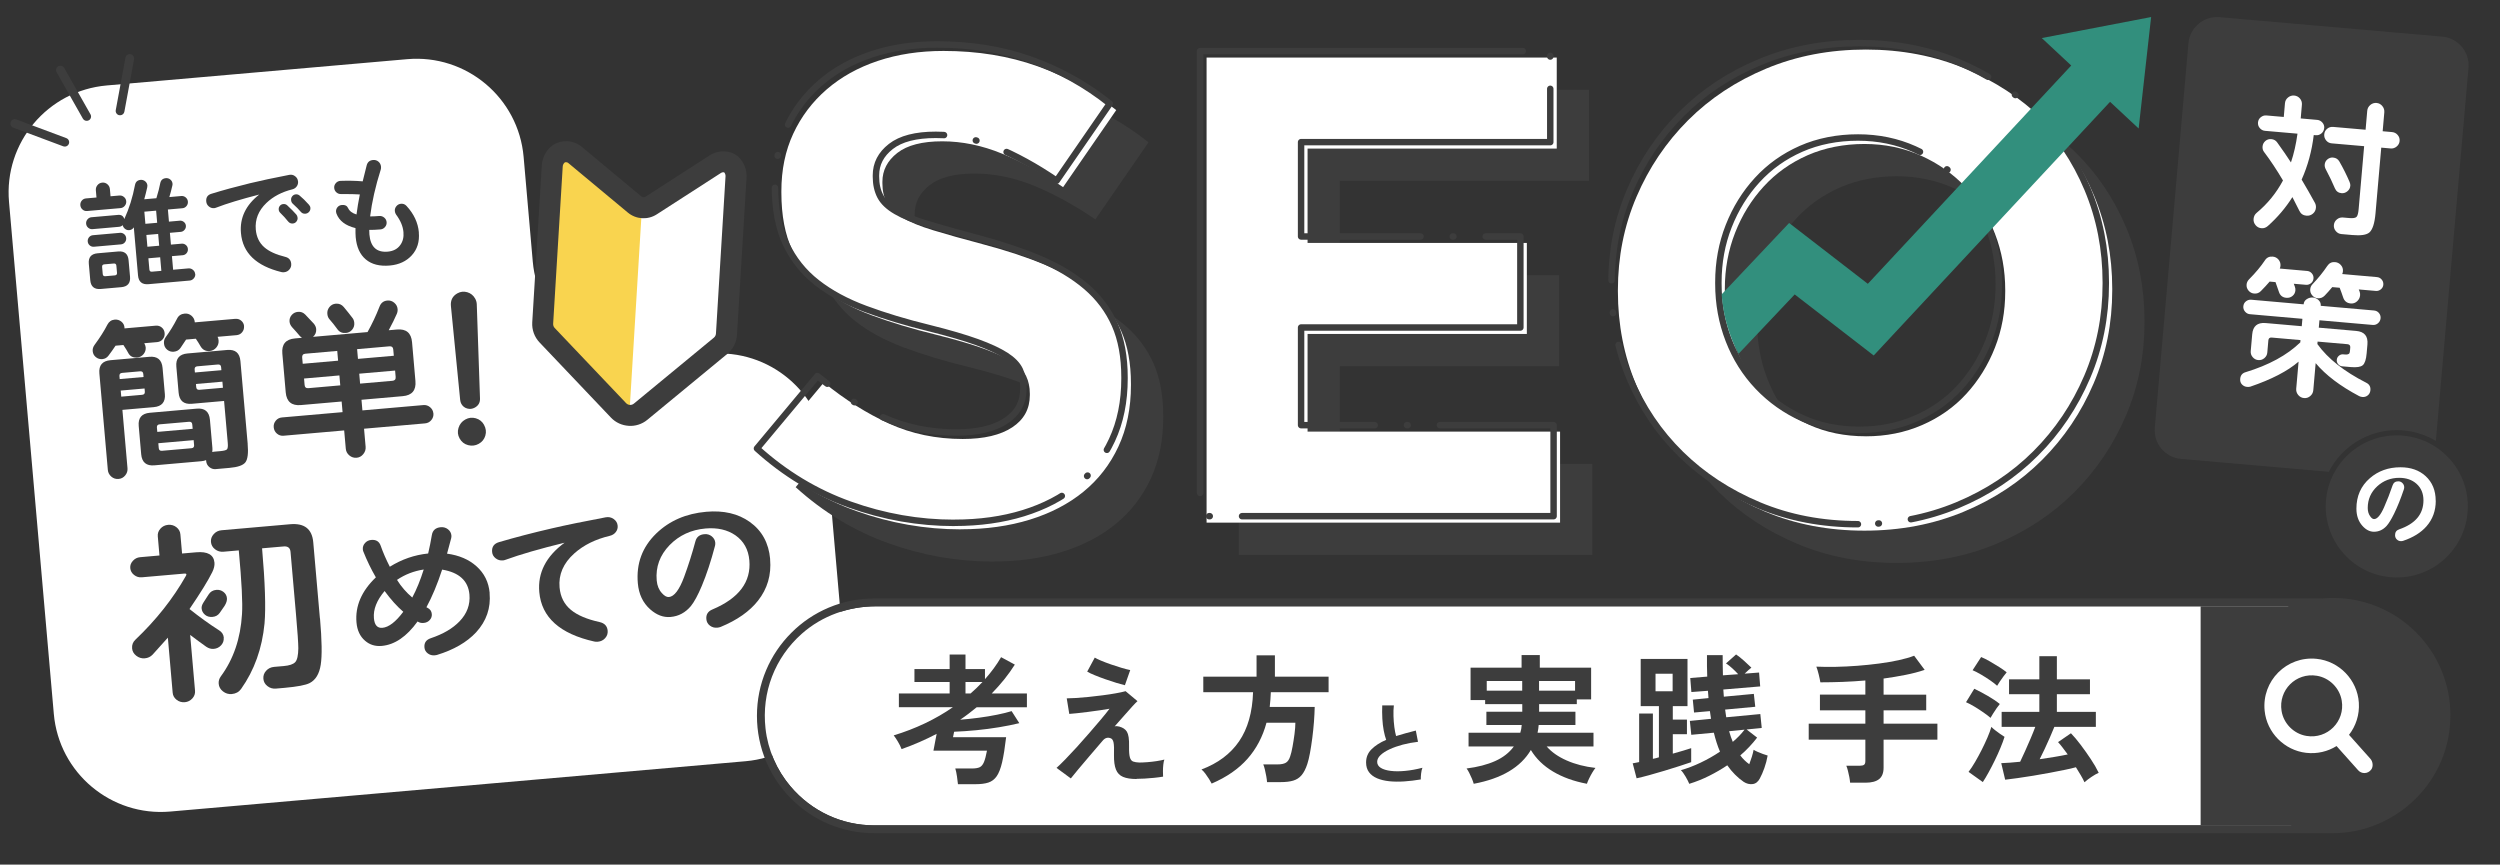 <?xml version="1.0" encoding="UTF-8"?>
<svg id="Assets" xmlns="http://www.w3.org/2000/svg" width="760" height="262.84" viewBox="0 0 760 262.84">
  <rect x="0" y="0" width="760" height="262.84" fill="#333333" stroke="none"/>
  <path d="M161.96,79.49l-2.78-31.8c-1.57-17.97-17.42-31.27-35.39-29.7l-91.34,7.99C14.47,27.56,1.17,43.4,2.74,61.37l5.63,64.34,2.36,26.96,5.63,64.34c1.57,17.97,17.42,31.27,35.39,29.7l174.92-15.3c17.97-1.57,31.27-17.42,29.7-35.39l-5.14-58.75c-1.57-17.97-17.42-31.27-35.39-29.7l-18.49,1.62c-17.97,1.57-33.82-11.72-35.39-29.7Z" style="fill: #fff; stroke-width: 0px;"/>
  <g>
    <path d="M38.37,61.16c.05.54-.1,1.01-.45,1.42-.34.41-.78.64-1.32.69l-10.11.88c-.54.05-1-.1-1.4-.45-.4-.34-.62-.79-.67-1.32-.04-.51.1-.97.43-1.38.33-.41.77-.64,1.3-.68l3.18-.28-.19-2.19c-.05-.58.11-1.11.49-1.57.38-.46.87-.72,1.48-.77.58-.05,1.1.12,1.55.51.45.39.7.88.75,1.46l.19,2.19,2.67-.23c.54-.05,1.01.1,1.42.45.41.34.64.77.68,1.28ZM59.36,83.27c.04.51-.1.97-.45,1.36-.35.4-.76.62-1.25.66l-12.52,1.1c-1.95.17-3.01-.72-3.18-2.67l-1.28-14.61c-.32.52-.79.8-1.4.86-.46.04-.88-.09-1.27-.39-.38-.3-.62-.68-.71-1.13-.32.3-.68.46-1.1.5l-8.07.71c-.49.04-.92-.1-1.31-.42-.38-.32-.6-.74-.64-1.25-.04-.49.1-.92.42-1.31.32-.38.73-.6,1.21-.64l8.07-.71c1-.09,1.64.33,1.91,1.27,1.46-3.19,2.55-6.65,3.25-10.37.19-.95.76-1.46,1.71-1.55.51-.04.97.1,1.38.43.41.33.64.77.68,1.3l-.06.56c-.26,1.2-.56,2.4-.9,3.61l3.69-.32c.55-1.79.95-3.32,1.18-4.59.19-.92.76-1.43,1.71-1.51.51-.04.96.1,1.36.43.4.33.62.76.66,1.27.01.17,0,.37-.06.59-.28,1.25-.59,2.41-.91,3.46l3.62-.32c.51-.04.97.1,1.36.43s.62.76.66,1.27-.1.97-.43,1.36c-.33.4-.76.62-1.27.66l-4.38.38.32,3.69,3.29-.29c.46-.04.88.09,1.25.39.37.3.57.68.61,1.14.04.46-.09.88-.41,1.25-.31.37-.7.58-1.16.62l-3.29.29.31,3.58,3.25-.28c.49-.04.92.09,1.29.4.37.31.58.71.62,1.2.04.49-.09.92-.4,1.29-.31.37-.71.58-1.2.62l-3.25.28.36,4.13,4.67-.41c.49-.04.93.1,1.34.43.41.33.63.74.68,1.23ZM38.36,72.38c.04.49-.09.92-.4,1.29-.31.37-.71.58-1.2.62l-8.18.72c-.49.04-.92-.09-1.29-.4-.37-.31-.58-.71-.62-1.2-.04-.49.09-.91.4-1.29.31-.37.71-.58,1.2-.62l8.18-.72c.49-.04.92.09,1.29.4.37.31.58.71.62,1.2ZM39.53,84.12c.17,1.95-.72,3.01-2.67,3.18l-6.24.55c-1.95.17-3.01-.72-3.18-2.67l-.44-5c-.17-1.95.72-3.01,2.67-3.18l6.24-.55c1.95-.17,3.01.72,3.18,2.67l.44,5ZM35.57,82.93l-.19-2.15c-.04-.49-.31-.71-.79-.67l-2.88.25c-.49.04-.71.31-.67.79l.19,2.15c.04.49.31.71.79.67l2.88-.25c.49-.04.71-.31.67-.79ZM47.78,67.73l-.32-3.69-3.58.31.32,3.69,3.58-.31ZM48.39,74.7l-.31-3.58-3.58.31.31,3.58,3.58-.31ZM49.05,82.34l-.36-4.13-3.58.31.3,3.4c.04.49.31.71.79.67l2.85-.25Z" style="fill: #3d3d3d; stroke-width: 0px;"/>
    <path d="M90.61,55.15c.05.56-.08,1.06-.4,1.51-.32.45-.75.74-1.3.89-3.22.8-5.86,2.18-7.92,4.15-2.42,2.32-3.5,5.02-3.23,8.08.2,2.24,1.05,4.03,2.57,5.37,1.44,1.27,3.57,2.25,6.4,2.94,1.1.27,1.7.97,1.8,2.09.06.66-.12,1.24-.55,1.74-.42.5-.96.78-1.62.84-.29.03-.55.01-.78-.04-7.69-1.88-11.81-5.83-12.33-11.87-.4-4.58,1.45-8.48,5.56-11.71-5.52,1.42-9.88,2.74-13.08,3.98-.24.09-.44.15-.61.16-.61.05-1.15-.12-1.63-.52s-.74-.9-.79-1.51c-.11-1.22.42-2,1.56-2.34,3.56-1.1,7.46-2.16,11.71-3.2,3.17-.77,7.16-1.62,11.96-2.55.65-.13,1.25,0,1.78.41.54.41.84.94.89,1.6ZM90.47,66.17c.04.44-.08.83-.36,1.19-.27.35-.64.55-1.11.59-.58.05-1.07-.18-1.46-.68-.61-.78-1.39-1.64-2.36-2.59-.27-.27-.42-.59-.45-.95-.04-.44.08-.82.34-1.15.27-.33.62-.51,1.06-.55.46-.04.85.09,1.17.38,1.2,1.12,2.13,2.06,2.78,2.81.22.25.35.57.38.96ZM94.36,63.18c.04.46-.09.87-.39,1.21-.3.35-.68.54-1.15.58-.56.05-1.03-.15-1.41-.61-.52-.64-1.33-1.45-2.42-2.44-.29-.27-.46-.63-.5-1.1-.04-.44.08-.83.36-1.17.28-.34.63-.53,1.07-.57.44-.04.83.09,1.17.38.85.69,1.78,1.61,2.82,2.77.27.3.42.61.45.95Z" style="fill: #3d3d3d; stroke-width: 0px;"/>
    <path d="M127.32,70.67c.25,2.8-.47,5.11-2.13,6.94-1.67,1.83-3.9,2.86-6.7,3.11-3.07.27-5.5-.35-7.28-1.85-1.79-1.5-2.81-3.76-3.08-6.78-.06-.73-.08-1.65-.06-2.75-3.03-.74-4.96-2.21-5.79-4.42-.06-.17-.1-.33-.12-.5-.05-.53.1-1.01.43-1.42.33-.41.79-.64,1.38-.69.9-.08,1.52.23,1.85.94.42.92,1.28,1.57,2.56,1.95.23-1.86.57-3.89,1.01-6.09-1.21-.09-3.14-.13-5.79-.12-.52,0-.97-.18-1.35-.53-.39-.35-.6-.79-.65-1.32-.05-.56.12-1.05.5-1.48.38-.43.85-.65,1.41-.68,2.37-.08,4.62-.04,6.75.15.18-.78.58-2.38,1.2-4.81.25-1.03.9-1.59,1.95-1.68.63-.06,1.18.11,1.64.5.46.39.72.9.78,1.53.03.32,0,.6-.07.85-1.62,5.1-2.69,9.85-3.24,14.27.74,0,1.65-.03,2.75-.13.56-.05,1.06.11,1.51.47s.7.83.75,1.39c.05.56-.11,1.06-.48,1.49-.37.44-.83.68-1.39.73-1.29.11-2.43.16-3.41.15,0,.61.02,1.08.05,1.39.33,3.77,2.19,5.51,5.57,5.22,1.68-.15,2.95-.81,3.8-1.99.79-1.08,1.12-2.39.98-3.95-.15-1.75-.9-3.53-2.23-5.32-.22-.3-.35-.66-.39-1.07-.05-.56.11-1.06.48-1.5.37-.44.83-.68,1.39-.73.66-.06,1.22.16,1.68.66,2.25,2.43,3.5,5.12,3.76,8.06Z" style="fill: #3d3d3d; stroke-width: 0px;"/>
    <path d="M50.05,101.29c.06.67-.13,1.27-.56,1.81-.43.54-1,.83-1.71.9l-3.92.34c.25.48.4.89.43,1.24.07.78-.15,1.47-.65,2.08s-1.15.95-1.96,1.02c-1.27.11-2.19-.38-2.74-1.47-.22-.44-.69-1.22-1.43-2.33l-2.38.21c-.79,1.17-1.5,2.18-2.14,3.01-.48.65-1.1,1-1.88,1.07-.74.06-1.4-.14-1.97-.6-.57-.46-.89-1.07-.96-1.81-.06-.67.12-1.29.53-1.86,1.68-2.28,3-4.35,3.94-6.21.49-.93,1.22-1.44,2.21-1.53.78-.07,1.46.14,2.05.62s.91,1.11.94,1.89v.16s9.49-.83,9.49-.83c.71-.06,1.32.12,1.84.56.52.43.81,1.01.87,1.71ZM50.12,119.74c.22,2.47-.91,3.81-3.38,4.03l-9.53.83,1.55,17.73c.07.81-.16,1.54-.69,2.19-.53.65-1.2,1.01-2.01,1.08-.85.07-1.59-.16-2.22-.71-.63-.55-.99-1.23-1.06-2.04l-2.57-29.32c-.22-2.47.91-3.81,3.38-4.03l11.8-1.03c2.47-.22,3.81.91,4.03,3.38l.69,7.89ZM43.64,114.6l-.08-.9c-.05-.6-.38-.87-.98-.82l-5.45.48c-.6.05-.87.38-.82.98l.08.9,7.25-.63ZM44.03,119.05l-.08-.95-7.25.63.16,1.85,6.35-.56c.6-.05.87-.38.82-.98ZM75.29,134.98c.24,2.75.02,4.59-.66,5.53-.68.93-2.31,1.51-4.89,1.73l-4.18.37c-.71.06-1.34-.14-1.92-.61-.57-.47-.89-1.07-.96-1.81l-.03-.32c-.41.18-.9.29-1.46.34l-14.24,1.25c-2.47.22-3.81-.91-4.03-3.38l-.75-8.57c-.22-2.47.91-3.81,3.38-4.03l14.24-1.25c2.47-.22,3.81.91,4.03,3.38l.75,8.57c.03.39.02.8-.05,1.23.17-.05.37-.08.58-.1l1.91-.17c1.09-.1,1.76-.28,2-.55.24-.27.32-.92.23-1.94l-1.12-12.76-9.79.86c-2.47.22-3.81-.91-4.03-3.38l-.69-7.89c-.22-2.47.91-3.81,3.38-4.03l12.07-1.06c2.47-.22,3.81.91,4.03,3.38l2.21,25.19ZM58.57,130.36l-.12-1.32c-.05-.6-.38-.87-.98-.82l-8.95.78c-.6.05-.87.38-.82.98l.12,1.32,10.74-.94ZM59,135.28l-.13-1.48-10.74.94.13,1.48c.05.6.38.87.98.82l8.95-.78c.6-.05.87-.38.82-.98ZM74.18,99.18c.06.67-.13,1.27-.56,1.81-.43.54-1,.83-1.71.9l-5.77.5c.17.27.27.64.31,1.09.07.81-.16,1.53-.69,2.17-.53.63-1.2.98-2.01,1.06-1.24.11-2.17-.38-2.79-1.46-.46-.81-.94-1.57-1.43-2.28l-2.96.26c-.66,1.02-1.22,1.87-1.7,2.55-.47.68-1.15,1.06-2.03,1.14-.78.07-1.45-.14-2.03-.62-.58-.48-.9-1.11-.96-1.89-.06-.71.1-1.32.48-1.85,1.3-1.78,2.47-3.68,3.5-5.69.45-.93,1.22-1.44,2.32-1.54.78-.07,1.46.15,2.06.65.59.5.93,1.14,1,1.91v.11s12.29-1.07,12.29-1.07c.71-.06,1.32.12,1.84.56.52.43.81,1.01.87,1.71ZM67.3,112.53l-.08-.9c-.05-.6-.38-.87-.98-.82l-6.25.55c-.6.05-.87.38-.82.98l.08.9,8.04-.7ZM67.77,117.88l-.16-1.85-8.04.7.08.95c.05.6.38.87.98.82l7.15-.62Z" style="fill: #3d3d3d; stroke-width: 0px;"/>
    <path d="M131.76,125.66c.07.78-.15,1.46-.65,2.06-.5.6-1.14.93-1.92.99l-18.52,1.62.48,5.5c.07.81-.17,1.55-.71,2.22-.54.67-1.22,1.04-2.04,1.11-.81.07-1.54-.17-2.2-.71-.65-.55-1.01-1.23-1.08-2.04l-.49-5.56-18.42,1.61c-.78.07-1.45-.15-2.03-.65-.58-.5-.9-1.14-.97-1.92-.07-.74.14-1.41.62-2,.48-.59,1.11-.92,1.89-.99l18.42-1.61-.28-3.23-12.39,1.08c-2.82.25-4.36-1.04-4.61-3.86l-1.03-11.8c-.25-2.82,1.04-4.36,3.86-4.6l2.12-.19c-.26-.15-.49-.35-.69-.58-.6-.73-1.37-1.6-2.31-2.62-.47-.53-.73-1.09-.79-1.69-.07-.78.15-1.45.65-2.03.5-.58,1.14-.9,1.92-.97.85-.07,1.57.19,2.18.8.6.61,1.48,1.53,2.62,2.78.44.53.68,1.08.73,1.64.08.95-.24,1.75-.96,2.38l16.57-1.45c1.38-2.47,2.6-5.05,3.64-7.73.43-1.14,1.23-1.76,2.4-1.86.78-.07,1.47.16,2.08.67.61.52.96,1.16,1.02,1.94.04.49-.04.98-.25,1.46-.59,1.37-1.41,3.02-2.45,4.96l2.49-.22c2.82-.25,4.36,1.04,4.6,3.86l1.03,11.8c.25,2.82-1.04,4.36-3.86,4.6l-12.54,1.1.28,3.23,18.52-1.62c.78-.07,1.46.15,2.06.65.59.5.92,1.12.99,1.86ZM102.78,109.64l-.26-2.96-9.69.85c-.71.06-1.03.45-.97,1.15l.17,1.91,10.75-.94ZM103.44,117.15l-.26-3.02-10.75.94.17,1.96c.06.71.45,1.03,1.15.97l9.69-.85ZM107.7,98.17c.07.78-.15,1.46-.65,2.06-.5.6-1.14.93-1.91.99-1.09.1-1.94-.27-2.55-1.11-.85-1.17-1.67-2.2-2.46-3.09-.35-.4-.56-.93-.62-1.6-.07-.78.15-1.47.64-2.08.5-.61,1.13-.95,1.91-1.02.99-.09,1.8.25,2.44,1.01.99,1.19,1.89,2.32,2.7,3.39.28.37.45.85.5,1.45ZM119.72,108.16l-.17-1.91c-.06-.71-.45-1.03-1.15-.97l-9.84.86.26,2.96,10.9-.95ZM120.28,114.61l-.17-1.96-10.9.95.26,3.02,9.84-.86c.71-.06,1.03-.44.97-1.15Z" style="fill: #3d3d3d; stroke-width: 0px;"/>
    <path d="M144.44,90.75c.31.56.48,1.15.5,1.79l.98,28.62c.04,1.24-.49,2.15-1.57,2.75-.74.41-1.51.5-2.31.28s-1.39-.7-1.79-1.41c-.19-.34-.31-.74-.36-1.2l-2.81-28.52c-.17-1.77.49-3.06,1.97-3.89.96-.53,1.96-.64,3.01-.33,1.04.31,1.83.95,2.37,1.91ZM147.15,129.17c.58,1.05.72,2.13.4,3.24-.32,1.11-.99,1.94-2.01,2.51-1.02.57-2.1.7-3.24.4-1.14-.3-2-.98-2.58-2.03-.57-1.02-.68-2.1-.33-3.22.35-1.12,1.03-1.97,2.06-2.54,1.02-.57,2.09-.69,3.2-.37,1.11.32,1.95.99,2.51,2.01Z" style="fill: #3d3d3d; stroke-width: 0px;"/>
    <path d="M68.01,193.89c.07.85-.19,1.6-.78,2.26s-1.35,1.03-2.25,1.11c-.78.07-1.54-.15-2.28-.65-1.58-1.12-3.21-2.32-4.89-3.6l1.48,16.95c.08.89-.19,1.67-.81,2.36-.62.68-1.38,1.07-2.28,1.15-.95.08-1.79-.16-2.51-.73-.73-.57-1.13-1.29-1.2-2.18l-1.46-16.71c-.99,1.14-2.54,2.87-4.64,5.16-.64.67-1.43,1.04-2.38,1.12s-1.81-.18-2.58-.78c-.77-.6-1.2-1.35-1.27-2.24-.09-1.05.24-1.93,1.01-2.65,6.31-6,11.43-12.47,15.35-19.4.3-.51.15-.75-.45-.69l-12.96,1.13c-.87.08-1.65-.16-2.35-.71-.7-.55-1.09-1.25-1.16-2.09-.07-.81.19-1.54.79-2.2.6-.66,1.32-1.03,2.19-1.11l5.9-.52-.51-5.81c-.08-.89.19-1.67.81-2.36.61-.68,1.4-1.07,2.35-1.15.95-.08,1.79.16,2.51.73.72.57,1.13,1.29,1.2,2.18l.51,5.81,4.28-.37c3.5-.31,5.36.75,5.57,3.17.07.85-.15,1.8-.67,2.86-1.26,2.55-3.56,6.29-6.92,11.22,3.13,2.49,6.13,4.65,8.99,6.47.87.53,1.35,1.28,1.44,2.25ZM68.99,181.85c.06.69-.18,1.46-.71,2.32-.46.69-.96,1.41-1.48,2.14-.52.74-1.26,1.15-2.21,1.23-.91.08-1.67-.14-2.28-.66-.61-.52-.95-1.16-1.02-1.92-.05-.52.13-1.11.53-1.75.4-.65.93-1.46,1.58-2.46.53-.86,1.32-1.34,2.36-1.43.82-.07,1.55.14,2.18.63.63.49.98,1.12,1.05,1.89ZM97.28,187.97c.58,6.66.66,11.37.22,14.13-.43,2.76-1.55,4.61-3.34,5.54-1.21.63-3.78,1.12-7.71,1.47l-2.53.22c-1,.09-1.87-.16-2.61-.75-.75-.58-1.16-1.32-1.24-2.21-.08-.93.19-1.75.83-2.45.63-.71,1.45-1.1,2.44-1.19l2.92-.25c1.73-.15,2.89-.55,3.49-1.19.6-.64.91-2.04.94-4.2-.01-1.63-.24-5.04-.7-10.25l-1.67-19.07c-.11-1.21-.81-1.76-2.1-1.65l-6.55.57c.91,10.41,1.16,18.02.75,22.81-.73,7.63-3.11,14.28-7.14,19.96-.66.91-1.6,1.42-2.81,1.53-1,.09-1.89-.18-2.68-.8-.8-.62-1.23-1.4-1.31-2.32-.07-.81.15-1.56.65-2.25,3.85-5.22,6-11.53,6.44-18.93.23-3.35-.1-9.81-.98-19.37l-4.67.41c-.95.08-1.8-.17-2.55-.75-.75-.58-1.16-1.32-1.24-2.21-.08-.89.2-1.68.84-2.39.64-.71,1.43-1.1,2.38-1.18l20.87-1.83c4.32-.38,6.66,1.45,7.01,5.49l2.02,23.13Z" style="fill: #3d3d3d; stroke-width: 0px;"/>
    <path d="M148.84,180.3c.4,4.54-.97,8.5-4.09,11.91-2.82,3.03-6.81,5.34-11.96,6.91-.2.05-.41.08-.64.1-.8.07-1.5-.13-2.11-.59-.61-.46-.95-1.07-1.01-1.81-.12-1.4.52-2.33,1.92-2.8,3.78-1.27,6.69-2.98,8.75-5.13,2.27-2.36,3.28-5.08,3.01-8.15-.37-4.19-3.13-6.72-8.3-7.58-1.45,4.45-3.05,8.26-4.78,11.45l.32.16c.81.4,1.25,1.03,1.32,1.9.06.68-.15,1.29-.62,1.81-.47.53-1.08.82-1.81.89-.63.06-1.14-.03-1.53-.24l-.37-.2c-3.32,4.61-6.96,7.09-10.91,7.43-1.96.17-3.65-.35-5.06-1.58-1.52-1.31-2.39-3.15-2.6-5.55-.43-4.97,1.53-9.54,5.89-13.71-1.46-2.53-2.73-5.14-3.8-7.84-.09-.21-.14-.44-.16-.69-.06-.71.16-1.35.66-1.91s1.14-.87,1.9-.94c1.46-.13,2.42.46,2.87,1.77.71,2.04,1.64,4.16,2.77,6.38,3.62-2.26,7.51-3.6,11.66-4.03.44-1.88.81-3.75,1.12-5.59.24-1.46,1.14-2.26,2.71-2.4.83-.07,1.56.14,2.19.63.63.49.98,1.13,1.05,1.9.02.28,0,.56-.08.85-.48,1.83-.89,3.38-1.25,4.66,3.66.49,6.64,1.77,8.93,3.82,2.4,2.14,3.74,4.85,4.03,8.15ZM122.6,185.98c-1.92-1.65-3.81-3.75-5.68-6.31-2.4,2.84-3.48,5.59-3.25,8.27.18,2.08,1.04,3.05,2.57,2.92,1.93-.17,4.05-1.79,6.36-4.88ZM128.81,173.13c-2.98.45-5.68,1.5-8.12,3.15,1.25,2.02,2.8,3.81,4.64,5.37,1.3-2.43,2.46-5.27,3.48-8.52Z" style="fill: #3d3d3d; stroke-width: 0px;"/>
    <path d="M187.77,159.81c.06.71-.12,1.36-.56,1.93-.44.57-1.03.95-1.79,1.14-4.4,1.04-8.01,2.83-10.84,5.36-3.33,2.98-4.82,6.43-4.47,10.34.25,2.86,1.41,5.14,3.46,6.83,1.95,1.61,4.86,2.85,8.72,3.7,1.5.34,2.32,1.22,2.44,2.65.07.84-.18,1.58-.76,2.23-.58.65-1.32,1.01-2.22,1.09-.4.03-.75.02-1.06-.05-10.49-2.34-16.08-7.36-16.75-15.06-.51-5.84,2.05-10.84,7.69-14.99-7.55,1.85-13.51,3.58-17.9,5.18-.33.12-.6.19-.84.21-.83.07-1.57-.14-2.22-.65-.65-.51-1.01-1.15-1.07-1.93-.14-1.55.58-2.55,2.15-3,4.84-1.42,10.18-2.82,16.02-4.17,4.34-1.01,9.79-2.12,16.35-3.36.89-.17,1.7,0,2.43.51.73.52,1.14,1.19,1.21,2.03Z" style="fill: #3d3d3d; stroke-width: 0px;"/>
    <path d="M234.11,169.98c.42,4.78-.81,8.99-3.67,12.62-2.56,3.26-6.35,5.92-11.37,7.99-.33.12-.67.2-1.04.23-.83.07-1.57-.14-2.22-.63s-1.01-1.16-1.08-1.99c-.12-1.4.5-2.37,1.86-2.93,8.05-3.4,11.79-8.37,11.21-14.93-.29-3.29-1.7-5.83-4.23-7.61-2.46-1.69-5.49-2.38-9.08-2.07-4.36.38-8,2.06-10.92,5.04-2.98,3.08-4.29,6.67-3.93,10.77.14,1.58.67,2.87,1.59,3.85.74.84,1.45,1.23,2.11,1.18,1.63-.14,3.18-2.19,4.64-6.13,1.3-3.53,2.44-7.13,3.43-10.82.35-1.31,1.26-2.04,2.73-2.16.86-.08,1.61.15,2.25.67.63.52.98,1.16,1.05,1.9.03.31,0,.63-.07.95-1.23,4.68-2.57,8.74-4.01,12.18-1.19,2.83-2.3,4.88-3.33,6.16-1.67,1.99-3.73,3.1-6.19,3.31-2.16.19-4.22-.58-6.18-2.32-2.22-1.97-3.47-4.61-3.76-7.93-.52-5.96,1.35-11.01,5.61-15.14,3.99-3.85,9.05-6.05,15.21-6.59,5.25-.46,9.65.56,13.19,3.07,3.72,2.65,5.79,6.43,6.22,11.33Z" style="fill: #3d3d3d; stroke-width: 0px;"/>
  </g>
  <circle cx="728.62" cy="153.95" r="21.6" style="fill: #3d3d3d; stroke-width: 0px;"/>
  <path d="M740.47,152.23c0,3.04-.94,5.63-2.82,7.77-1.68,1.92-4.05,3.39-7.12,4.42-.2.06-.41.09-.62.09-.49,0-.92-.17-1.28-.52-.36-.35-.53-.79-.53-1.32,0-.89.42-1.47,1.25-1.75,4.92-1.7,7.38-4.63,7.38-8.81,0-2.09-.7-3.78-2.11-5.04-1.36-1.21-3.11-1.81-5.25-1.81-2.59,0-4.82.86-6.7,2.58-1.92,1.78-2.88,3.97-2.88,6.58,0,1.01.25,1.85.74,2.52.39.57.79.86,1.19.86.97,0,1.99-1.21,3.05-3.62.95-2.15,1.81-4.37,2.58-6.64.28-.81.85-1.22,1.72-1.22.51,0,.94.18,1.29.55s.52.79.52,1.26c0,.2-.03.4-.09.59-.97,2.89-1.97,5.38-3,7.47-.85,1.72-1.61,2.96-2.28,3.71-1.09,1.17-2.36,1.75-3.82,1.75-1.29,0-2.46-.6-3.53-1.81-1.21-1.36-1.81-3.1-1.81-5.22,0-3.79,1.36-6.88,4.09-9.25,2.55-2.21,5.65-3.32,9.31-3.32,3.12,0,5.66.89,7.62,2.67,2.05,1.88,3.08,4.38,3.08,7.5Z" style="fill: #fff; stroke-width: 0px;"/>
  <path d="M728.62,130.76c4.34,0,8.4,1.2,11.88,3.28l9.92-113.42c.42-4.81-3.14-9.06-7.95-9.48l-67.71-5.92c-4.81-.42-9.06,3.14-9.48,7.95l-10.22,116.85c-.42,4.81,3.14,9.06,7.95,9.48l44.95,3.93c3.84-7.51,11.66-12.67,20.66-12.67Z" style="fill: #3d3d3d; stroke-width: 0px;"/>
  <g>
    <path d="M706.54,38.98c-.06.66-.34,1.19-.85,1.6s-1.07.59-1.7.53l-.61-.05c-.58,4.82-1.8,9.33-3.68,13.54,1.42,2.39,2.77,4.75,4.05,7.09.24.46.34.96.29,1.49-.06.72-.37,1.31-.93,1.78-.56.47-1.21.67-1.96.61-1-.09-1.71-.57-2.13-1.46-.67-1.38-1.38-2.78-2.13-4.19-2.04,3.25-4.53,6.17-7.46,8.78-.58.51-1.23.74-1.95.68-.72-.06-1.31-.37-1.78-.93s-.67-1.2-.61-1.92c.07-.75.37-1.35.91-1.81,3.32-2.76,6-6.04,8.03-9.86-1.92-3.25-3.83-6.13-5.75-8.66-.37-.47-.52-1.04-.46-1.69.06-.65.34-1.2.85-1.65.51-.44,1.11-.63,1.8-.57.78.07,1.38.4,1.8,1.01,1.6,2.21,2.99,4.24,4.18,6.07.89-2.62,1.55-5.54,1.99-8.74l-9.87-.86c-.62-.05-1.15-.33-1.58-.82-.43-.49-.61-1.07-.56-1.72.06-.66.34-1.19.85-1.6.51-.41,1.07-.59,1.7-.54l5.29.46.36-4.16c.06-.72.37-1.3.93-1.76.56-.45,1.18-.65,1.87-.59.72.06,1.3.37,1.76.91.45.54.65,1.17.59,1.89l-.36,4.16,5.01.44c.62.05,1.15.33,1.58.82.43.49.61,1.07.56,1.72ZM729.49,42.83c-.06.69-.36,1.26-.9,1.71-.54.46-1.16.65-1.84.59l-2.85-.25-1.75,20.02c-.26,2.99-.89,4.92-1.87,5.78-.88.74-2.6,1-5.16.77l-3.32-.29c-.69-.06-1.26-.36-1.71-.9-.46-.54-.65-1.16-.59-1.84.06-.69.36-1.26.9-1.71.54-.45,1.16-.65,1.84-.59l1.96.17c1.12.1,1.85-.02,2.18-.35.33-.33.54-1.12.65-2.37l1.67-19.13-9.87-.86c-.69-.06-1.25-.36-1.69-.9-.44-.54-.63-1.16-.57-1.84.06-.69.35-1.25.88-1.69.52-.44,1.13-.63,1.82-.57l9.87.86.5-5.75c.06-.72.38-1.31.93-1.78s1.2-.67,1.92-.61c.69.06,1.26.37,1.73.93s.67,1.2.61,1.92l-.5,5.75,2.85.25c.68.06,1.26.35,1.71.88.46.53.65,1.13.59,1.82ZM714.49,56.51c-.06.66-.35,1.2-.88,1.64-.53.44-1.12.63-1.77.58-.97-.08-1.65-.58-2.04-1.5-.75-1.79-1.68-3.73-2.79-5.81-.24-.46-.34-.93-.3-1.39.06-.66.34-1.19.85-1.6.51-.41,1.07-.59,1.7-.53.84.07,1.47.46,1.88,1.15,1.2,2.08,2.24,4.17,3.13,6.26.18.42.26.82.23,1.2Z" style="fill: #fff; stroke-width: 0px;"/>
    <path d="M723.69,96.77c-.05.59-.31,1.09-.77,1.49-.46.4-1,.57-1.62.52l-16.19-1.42-.2,2.25,11.37.99c2.5.22,3.63,1.58,3.42,4.07l-.24,2.76c-.16,1.87-.56,3.07-1.19,3.6-.63.53-1.83.71-3.61.56l-2.62-.23c-.5-.04-.91-.26-1.24-.65-.33-.39-.47-.83-.42-1.33.04-.5.26-.91.65-1.24.39-.33.83-.47,1.33-.42l.42.04c.78.07,1.26-.06,1.45-.39.08-.18.14-.46.17-.83l.08-.89c.05-.62-.23-.96-.85-1.02l-9.08-.79-.07.75c3.19,4.43,8.15,8.35,14.86,11.76.93.46,1.36,1.22,1.26,2.28-.06.66-.32,1.17-.8,1.56-.47.38-1.02.55-1.65.49-.34-.03-.67-.12-.97-.27-5.77-3.05-10.17-6.39-13.22-10.02l-.72,8.23c-.06.72-.38,1.31-.93,1.78s-1.18.67-1.87.61c-.72-.06-1.31-.37-1.78-.93-.47-.56-.67-1.2-.61-1.92l.72-8.23c-3.33,2.88-8.24,5.42-14.71,7.62-.32.07-.64.09-.95.06-.62-.05-1.15-.31-1.56-.75-.42-.45-.59-1.01-.53-1.7.09-1.06.64-1.73,1.64-2.02,7.07-2.15,12.61-5.17,16.63-9.06l.06-.7-8.75-.77c-.62-.05-.96.23-1.02.85l-.32,3.7c-.06.69-.36,1.26-.9,1.71-.54.46-1.16.65-1.84.59s-1.26-.36-1.71-.9c-.46-.54-.65-1.16-.59-1.84l.45-5.1c.22-2.49,1.57-3.63,4.07-3.42l10.99.96.2-2.25-15.95-1.4c-.59-.05-1.09-.31-1.49-.79-.4-.47-.57-1.01-.52-1.6.05-.62.32-1.13.79-1.51.47-.38,1.01-.55,1.6-.5l15.95,1.4v-.05c.06-.66.38-1.17.96-1.54.58-.37,1.2-.53,1.86-.48.65.06,1.23.32,1.72.79.49.47.71,1.03.66,1.68v.05s16.18,1.42,16.18,1.42c.62.05,1.13.31,1.51.77.38.46.55,1,.5,1.62ZM703.3,84.66c-.05.59-.3,1.07-.76,1.44-.46.37-.97.53-1.53.48l-3.7-.32.31.83c.15.39.21.79.18,1.19-.06.69-.35,1.25-.88,1.69-.53.44-1.16.63-1.91.56-1.12-.1-1.87-.7-2.22-1.8-.36-1.1-.71-2.09-1.04-2.97l-1.78-.16c-.77.91-1.66,1.87-2.66,2.88-.55.58-1.24.83-2.05.76-.69-.06-1.26-.36-1.71-.9-.46-.54-.65-1.16-.59-1.84.05-.59.3-1.12.75-1.58,2-2.02,3.62-3.96,4.84-5.8.54-.83,1.33-1.2,2.36-1.11.72.06,1.3.37,1.76.91.45.54.65,1.17.59,1.89-.03.31-.1.59-.21.83l8.33.73c.56.05,1.03.29,1.42.74.38.44.55.96.5,1.55ZM724.54,86.52c-.05.59-.3,1.07-.76,1.44-.46.37-.97.53-1.53.48l-5.19-.45.27.68c.13.36.17.72.14,1.1-.06.72-.37,1.33-.92,1.83-.55.5-1.19.72-1.94.65-1.16-.1-1.92-.71-2.29-1.83-.37-1.12-.73-2.1-1.06-2.94l-2.25-.2c-.81.97-1.57,1.83-2.3,2.58-.59.61-1.29.88-2.1.81-.69-.06-1.26-.36-1.71-.9-.46-.54-.65-1.16-.59-1.84.05-.59.28-1.11.7-1.54,1.77-1.86,3.26-3.71,4.49-5.55.58-.86,1.37-1.25,2.36-1.16.72.06,1.31.37,1.78.91.47.54.68,1.17.61,1.89-.03.31-.1.59-.21.83l10.57.93c.56.05,1.04.29,1.42.74.38.44.55.96.5,1.55Z" style="fill: #fff; stroke-width: 0px;"/>
  </g>
  <g>
    <g>
      <path d="M301.87,170.72c-10.78,0-21.34-1.85-31.71-5.55-10.37-3.7-19.8-9.39-28.28-17.07l18.38-22.02c6.46,5.25,13.09,9.43,19.9,12.52,6.8,3.1,14.24,4.65,22.32,4.65,6.46,0,11.48-1.18,15.05-3.54,3.57-2.35,5.35-5.62,5.35-9.8v-.4c0-2.02-.37-3.8-1.11-5.35-.75-1.55-2.16-3-4.25-4.34-2.09-1.34-5-2.69-8.71-4.04-3.71-1.34-8.54-2.76-14.48-4.24-7.16-1.75-13.64-3.7-19.44-5.86-5.81-2.15-10.73-4.81-14.78-7.98-4.05-3.16-7.19-7.1-9.42-11.82-2.23-4.71-3.34-10.57-3.34-17.57v-.4c0-6.46,1.2-12.29,3.61-17.47,2.41-5.18,5.79-9.66,10.13-13.43,4.35-3.77,9.54-6.67,15.58-8.69,6.04-2.02,12.69-3.03,19.96-3.03,10.37,0,19.9,1.55,28.58,4.65,8.69,3.1,16.67,7.54,23.94,13.33l-16.16,23.43c-6.33-4.31-12.52-7.71-18.58-10.2-6.06-2.49-12.12-3.74-18.18-3.74s-10.61,1.18-13.63,3.53c-3.03,2.36-4.54,5.29-4.54,8.79v.4c0,2.29.44,4.28,1.32,5.96.88,1.69,2.46,3.2,4.76,4.54,2.29,1.35,5.44,2.63,9.42,3.84,3.98,1.21,9.01,2.63,15.09,4.24,7.16,1.89,13.53,4.01,19.14,6.36,5.6,2.36,10.33,5.19,14.18,8.48,3.85,3.3,6.75,7.17,8.71,11.61,1.96,4.44,2.94,9.77,2.94,15.96v.4c0,7-1.27,13.23-3.81,18.68-2.54,5.45-6.09,10.03-10.64,13.74-4.55,3.71-9.98,6.53-16.29,8.48-6.31,1.95-13.3,2.93-20.98,2.93Z" style="fill: #3d3d3d; stroke-width: 0px;"/>
      <path d="M376.6,27.31h106.45v27.67h-75.75v28.68h66.66v27.67h-66.66v29.69h76.76v27.67h-107.46V27.31Z" style="fill: #3d3d3d; stroke-width: 0px;"/>
      <path d="M576.58,171.13c-10.91,0-20.94-1.92-30.1-5.76-9.16-3.84-17.07-9.02-23.73-15.55-6.67-6.53-11.85-14.21-15.55-23.03-3.71-8.82-5.55-18.28-5.55-28.38v-.4c0-10.1,1.88-19.56,5.66-28.38,3.77-8.82,8.99-16.56,15.65-23.23,6.67-6.67,14.61-11.92,23.84-15.76,9.22-3.84,19.29-5.76,30.2-5.76s20.94,1.92,30.1,5.76c9.16,3.84,17.07,9.02,23.73,15.55,6.67,6.53,11.85,14.21,15.55,23.03,3.7,8.82,5.55,18.28,5.55,28.38v.4c0,10.1-1.89,19.56-5.66,28.38-3.77,8.82-8.99,16.56-15.65,23.23-6.67,6.67-14.61,11.92-23.83,15.76-9.23,3.84-19.29,5.76-30.2,5.76ZM576.98,142.45c6.19,0,11.92-1.14,17.17-3.43,5.25-2.29,9.73-5.45,13.43-9.49,3.7-4.04,6.6-8.72,8.69-14.04,2.09-5.32,3.13-11.01,3.13-17.07v-.4c0-6.06-1.04-11.78-3.13-17.17-2.09-5.38-5.05-10.1-8.89-14.14s-8.38-7.24-13.63-9.59c-5.25-2.35-10.98-3.54-17.17-3.54s-12.09,1.15-17.27,3.43c-5.19,2.29-9.63,5.45-13.33,9.49-3.71,4.04-6.6,8.72-8.69,14.04-2.09,5.32-3.13,11.01-3.13,17.07v.4c0,6.06,1.04,11.79,3.13,17.17,2.09,5.39,5.05,10.1,8.89,14.14,3.84,4.04,8.35,7.24,13.53,9.59,5.18,2.36,10.94,3.53,17.27,3.53Z" style="fill: #3d3d3d; stroke-width: 0px;"/>
    </g>
    <g>
      <path d="M292.06,160.92c-10.78,0-21.34-1.85-31.71-5.55-10.37-3.7-19.8-9.39-28.28-17.07l18.38-22.02c6.46,5.25,13.09,9.43,19.9,12.52,6.8,3.1,14.24,4.65,22.32,4.65,6.46,0,11.48-1.18,15.05-3.54,3.57-2.35,5.35-5.62,5.35-9.8v-.4c0-2.02-.37-3.8-1.11-5.35-.75-1.55-2.16-3-4.25-4.34-2.09-1.34-5-2.69-8.71-4.04-3.71-1.34-8.54-2.76-14.48-4.24-7.16-1.75-13.64-3.7-19.44-5.86-5.81-2.15-10.73-4.81-14.78-7.98-4.05-3.16-7.19-7.1-9.42-11.82-2.23-4.71-3.34-10.57-3.34-17.57v-.4c0-6.46,1.2-12.29,3.61-17.47,2.41-5.18,5.79-9.66,10.13-13.43,4.35-3.77,9.54-6.67,15.58-8.69,6.04-2.02,12.69-3.03,19.96-3.03,10.37,0,19.9,1.55,28.58,4.65,8.69,3.1,16.67,7.54,23.94,13.33l-16.16,23.43c-6.33-4.31-12.52-7.71-18.58-10.2-6.06-2.49-12.12-3.74-18.18-3.74s-10.61,1.18-13.63,3.53c-3.03,2.36-4.54,5.29-4.54,8.79v.4c0,2.29.44,4.28,1.32,5.96.88,1.69,2.46,3.2,4.76,4.54,2.29,1.35,5.44,2.63,9.42,3.84,3.98,1.21,9.01,2.63,15.09,4.24,7.16,1.89,13.53,4.01,19.14,6.36,5.6,2.36,10.33,5.19,14.18,8.48,3.85,3.3,6.75,7.17,8.71,11.61,1.96,4.44,2.94,9.77,2.94,15.96v.4c0,7-1.27,13.23-3.81,18.68-2.54,5.45-6.09,10.03-10.64,13.74-4.55,3.71-9.98,6.53-16.29,8.48-6.31,1.95-13.3,2.93-20.98,2.93Z" style="fill: #fff; stroke-width: 0px;"/>
      <path d="M366.8,17.5h106.45v27.67h-75.75v28.68h66.66v27.67h-66.66v29.69h76.76v27.67h-107.46V17.5Z" style="fill: #fff; stroke-width: 0px;"/>
      <path d="M566.77,161.32c-10.91,0-20.94-1.92-30.1-5.76-9.16-3.84-17.07-9.02-23.73-15.55-6.67-6.53-11.85-14.21-15.55-23.03-3.71-8.82-5.55-18.28-5.55-28.38v-.4c0-10.1,1.88-19.56,5.66-28.38,3.77-8.82,8.99-16.56,15.65-23.23,6.67-6.67,14.61-11.92,23.84-15.76,9.22-3.84,19.29-5.76,30.2-5.76s20.94,1.92,30.1,5.76c9.16,3.84,17.07,9.02,23.73,15.55,6.67,6.53,11.85,14.21,15.55,23.03,3.7,8.82,5.55,18.28,5.55,28.38v.4c0,10.1-1.89,19.56-5.66,28.38-3.77,8.82-8.99,16.56-15.65,23.23-6.67,6.67-14.61,11.92-23.83,15.76-9.23,3.84-19.29,5.76-30.2,5.76ZM567.17,132.64c6.19,0,11.92-1.14,17.17-3.43,5.25-2.29,9.73-5.45,13.43-9.49,3.7-4.04,6.6-8.72,8.69-14.04,2.09-5.32,3.13-11.01,3.13-17.07v-.4c0-6.06-1.04-11.78-3.13-17.17-2.09-5.38-5.05-10.1-8.89-14.14s-8.38-7.24-13.63-9.59c-5.25-2.35-10.98-3.54-17.17-3.54s-12.09,1.15-17.27,3.43c-5.19,2.29-9.63,5.45-13.33,9.49-3.71,4.04-6.6,8.72-8.69,14.04-2.09,5.32-3.13,11.01-3.13,17.07v.4c0,6.06,1.04,11.79,3.13,17.17,2.09,5.39,5.05,10.1,8.89,14.14,3.84,4.04,8.35,7.24,13.53,9.59,5.18,2.36,10.94,3.53,17.27,3.53Z" style="fill: #fff; stroke-width: 0px;"/>
    </g>
    <g>
      <path d="M290.1,158.95c-10.78,0-21.34-1.85-31.71-5.55-10.37-3.7-19.8-9.39-28.28-17.07l18.38-22.02c6.46,5.25,13.09,9.43,19.9,12.52,6.8,3.1,14.24,4.65,22.32,4.65,6.46,0,11.48-1.18,15.05-3.54,3.57-2.35,5.35-5.62,5.35-9.8v-.4c0-2.02-.37-3.8-1.11-5.35-.75-1.55-2.16-3-4.25-4.34-2.09-1.34-5-2.69-8.71-4.04-3.71-1.34-8.54-2.76-14.48-4.24-7.16-1.75-13.64-3.7-19.44-5.86-5.81-2.15-10.73-4.81-14.78-7.98-4.05-3.16-7.19-7.1-9.42-11.82-2.23-4.71-3.34-10.57-3.34-17.57v-.4c0-6.46,1.2-12.29,3.61-17.47,2.41-5.18,5.79-9.66,10.13-13.43,4.35-3.77,9.54-6.67,15.58-8.69,6.04-2.02,12.69-3.03,19.96-3.03,10.37,0,19.9,1.55,28.58,4.65,8.69,3.1,16.67,7.54,23.94,13.33l-16.16,23.43c-6.33-4.31-12.52-7.71-18.58-10.2-6.06-2.49-12.12-3.74-18.18-3.74s-10.61,1.18-13.63,3.53c-3.03,2.36-4.54,5.29-4.54,8.79v.4c0,2.29.44,4.28,1.32,5.96.88,1.69,2.46,3.2,4.76,4.54,2.29,1.35,5.44,2.63,9.42,3.84,3.98,1.21,9.01,2.63,15.09,4.24,7.16,1.89,13.53,4.01,19.14,6.36,5.6,2.36,10.33,5.19,14.18,8.48,3.85,3.3,6.75,7.17,8.71,11.61,1.96,4.44,2.94,9.77,2.94,15.96v.4c0,7-1.27,13.23-3.81,18.68-2.54,5.45-6.09,10.03-10.64,13.74-4.55,3.71-9.98,6.53-16.29,8.48-6.31,1.95-13.3,2.93-20.98,2.93Z" style="fill: none; stroke: #3d3d3d; stroke-dasharray: 0 0 0 0 0 0 98.09 9.81 .2 9.81 58.85 0; stroke-linecap: round; stroke-linejoin: round; stroke-width: 1.96px;"/>
      <path d="M364.83,15.54h106.45v27.67h-75.75v28.68h66.66v27.67h-66.66v29.69h76.76v27.67h-107.46V15.54Z" style="fill: none; stroke: #3d3d3d; stroke-dasharray: 0 0 0 0 0 0 98.09 9.81 .2 9.81 58.85 0; stroke-linecap: round; stroke-linejoin: round; stroke-width: 1.96px;"/>
      <path d="M564.81,159.36c-10.91,0-20.94-1.92-30.1-5.76-9.16-3.84-17.07-9.02-23.73-15.55-6.67-6.53-11.85-14.21-15.55-23.03-3.71-8.82-5.55-18.28-5.55-28.38v-.4c0-10.1,1.88-19.56,5.66-28.38,3.77-8.82,8.99-16.56,15.65-23.23,6.67-6.67,14.61-11.92,23.84-15.76,9.22-3.84,19.29-5.76,30.2-5.76s20.94,1.92,30.1,5.76c9.16,3.84,17.07,9.02,23.73,15.55,6.67,6.53,11.85,14.21,15.55,23.03,3.7,8.82,5.55,18.28,5.55,28.38v.4c0,10.1-1.89,19.56-5.66,28.38-3.77,8.82-8.99,16.56-15.65,23.23-6.67,6.67-14.61,11.92-23.83,15.76-9.23,3.84-19.29,5.76-30.2,5.76ZM565.21,130.67c6.19,0,11.92-1.14,17.17-3.43,5.25-2.29,9.73-5.45,13.43-9.49,3.7-4.04,6.6-8.72,8.69-14.04,2.09-5.32,3.13-11.01,3.13-17.07v-.4c0-6.06-1.04-11.78-3.13-17.17-2.09-5.38-5.05-10.1-8.89-14.14s-8.38-7.24-13.63-9.59c-5.25-2.35-10.98-3.54-17.17-3.54s-12.09,1.15-17.27,3.43c-5.19,2.29-9.63,5.45-13.33,9.49-3.71,4.04-6.6,8.72-8.69,14.04-2.09,5.32-3.13,11.01-3.13,17.07v.4c0,6.06,1.04,11.79,3.13,17.17,2.09,5.39,5.05,10.1,8.89,14.14,3.84,4.04,8.35,7.24,13.53,9.59,5.18,2.36,10.94,3.53,17.27,3.53Z" style="fill: none; stroke: #3d3d3d; stroke-dasharray: 0 0 0 0 0 0 98.09 9.81 .2 9.81 58.85 0; stroke-linecap: round; stroke-linejoin: round; stroke-width: 1.96px;"/>
    </g>
  </g>
  <path d="M653.93,5.18l-33.23,6.39,8.95,8.35-61.83,66.36-23.93-18.49-20.51,21.7c.47,6.54,2.29,12.66,5.16,18.05l17.05-18.03,24.02,18.56,71.85-77.12,8.69,8.11,3.79-33.87Z" style="fill: #328f7d; stroke-width: 0px;"/>
  <g>
    <g>
      <path d="M222.26,49.97c-1.29-1.04-3.28-1.04-4.79-.08l-19.52,12.58c-1.56,1.01-3.59.88-5.02-.31l-18.19-15.14c-1.45-1.15-3.71-1.21-5.06-.11-1.05.87-1.7,2.14-1.78,3.5l-2.91,47.8c-.08,1.36.4,2.7,1.35,3.69l21.71,22.85c1.78,1.88,4.71,2.05,6.71.41,0,0,10.08-8.32,17.27-14.24,3.97-3.27,7.05-5.82,7.05-5.82,1.05-.87,1.7-2.14,1.78-3.5l2.91-47.8c.09-1.44-.46-2.84-1.5-3.84Z" style="fill: #f9d44f; stroke-width: 0px;"/>
      <path d="M222.26,49.89c-1.29-1.04-3.28-1.04-4.79-.08l-19.52,12.58c-.85.55-1.84.76-2.79.65l-3.85,63.16c1.2.07,2.44-.29,3.43-1.12,0,0,10.08-8.32,17.27-14.24,3.97-3.27,7.05-5.82,7.05-5.82,1.05-.87,1.7-2.14,1.78-3.5l2.91-47.8c.09-1.44-.46-2.84-1.5-3.84Z" style="fill: #fff; stroke-width: 0px;"/>
      <path d="M191.12,129.45c-1.99-.12-3.93-.96-5.39-2.5l-21.71-22.85c-1.55-1.63-2.35-3.84-2.22-6.08l2.91-47.8c.14-2.24,1.21-4.34,2.94-5.77,2.54-2.06,6.44-2.02,9.08.08l18.25,15.19c.36.3.86.33,1.25.08l19.52-12.58c2.69-1.72,6.19-1.6,8.52.28l.21.18c1.71,1.65,2.61,3.96,2.47,6.33l-2.91,47.8c-.14,2.24-1.21,4.34-2.94,5.77l-24.32,20.05c-1.64,1.35-3.67,1.95-5.66,1.83ZM172.17,49.31c-.21-.01-.41.02-.49.08-.35.29-.58.74-.61,1.22l-2.91,47.8c-.03.48.14.95.47,1.3l21.71,22.85c.62.66,1.66.72,2.36.14l24.32-20.05c.37-.3.6-.76.63-1.23l2.91-47.8c.03-.44-.11-.87-.39-1.21-.19-.07-.61-.08-1,.17l-19.51,12.58c-2.74,1.77-6.28,1.55-8.79-.53l-18.19-15.14c-.13-.1-.33-.15-.53-.17Z" style="fill: #3d3d3d; stroke-width: 0px;"/>
    </g>
    <g>
      <path d="M26.56,36.73c-.53.08-1.08-.17-1.36-.66l-7.99-14.11c-.36-.64-.14-1.45.5-1.81.64-.36,1.45-.14,1.81.5l7.99,14.11c.36.64.14,1.45-.5,1.81-.15.08-.3.13-.46.16Z" style="fill: #3d3d3d; stroke-width: 0px;"/>
      <path d="M36.7,35.03c-.14.02-.29.02-.44,0-.72-.13-1.2-.83-1.07-1.55l2.95-15.95c.13-.72.83-1.2,1.55-1.07.72.13,1.2.83,1.07,1.55l-2.95,15.95c-.11.57-.56.99-1.11,1.07Z" style="fill: #3d3d3d; stroke-width: 0px;"/>
      <path d="M19.89,44.55c-.22.03-.44.01-.66-.07l-15.19-5.68c-.69-.26-1.04-1.02-.78-1.71.26-.69,1.02-1.04,1.71-.78l15.19,5.68c.69.26,1.04,1.02.78,1.71-.17.47-.59.78-1.05.85Z" style="fill: #3d3d3d; stroke-width: 0px;"/>
    </g>
  </g>
  <g>
    <g>
      <g>
        <path d="M684,242.69c-3.28-3.28-5.85-7.09-7.65-11.34-1.86-4.4-2.8-9.07-2.8-13.89s.94-9.49,2.8-13.89c1.8-4.25,4.37-8.07,7.65-11.34,3.28-3.28,7.09-5.85,11.34-7.65.21-.09.43-.18.64-.26h-429.69c-8.27,0-16.35,2.84-22.54,8.33-8.21,7.28-12.29,17.83-11.05,28.85.73,6.46,3.4,12.6,7.6,17.56,6.45,7.61,15.64,11.85,25.47,11.85h430.97c-.47-.18-.94-.36-1.41-.56-4.25-1.8-8.07-4.37-11.34-7.65Z" style="fill: #fff; stroke-width: 0px;"/>
        <path d="M742.12,203.57c-1.8-4.25-4.37-8.07-7.65-11.34-3.28-3.28-7.09-5.85-11.34-7.65-4.4-1.86-9.07-2.8-13.89-2.8-1.09,0-2.18.05-3.26.15h-440.19c-4.82,0-9.49.94-13.89,2.8-4.25,1.8-8.07,4.37-11.34,7.65-3.28,3.28-5.85,7.09-7.65,11.34-1.86,4.4-2.8,9.07-2.8,13.89s.94,9.49,2.8,13.89c1.8,4.25,4.37,8.07,7.65,11.34,3.28,3.28,7.09,5.85,11.34,7.65,4.4,1.86,9.07,2.8,13.89,2.8h443.23c4.82,0,9.49-.94,13.89-2.8,2.18-.92,4.24-2.05,6.18-3.37,1.92-1.29,3.72-2.77,5.38-4.43,3.28-3.28,5.85-7.09,7.65-11.34,1.86-4.4,2.8-9.07,2.8-13.89s-.94-9.49-2.8-13.89ZM265.79,250.9c-9.84,0-19.02-4.24-25.47-11.85-4.2-4.96-6.88-11.1-7.6-17.56-1.24-11.01,2.83-21.57,11.05-28.85,6.19-5.48,14.27-8.33,22.54-8.33h429.69c-.21.09-.43.17-.64.26-4.25,1.8-8.07,4.37-11.34,7.65-3.28,3.28-5.85,7.09-7.65,11.34-1.86,4.4-2.8,9.07-2.8,13.89s.94,9.49,2.8,13.89c1.8,4.25,4.37,8.07,7.65,11.34,3.28,3.28,7.09,5.85,11.34,7.65.47.2.94.38,1.41.56h-430.97Z" style="fill: #3d3d3d; stroke-width: 0px;"/>
        <rect x="668.99" y="184.32" width="47.75" height="66.58" style="fill: #3d3d3d; stroke-width: 0px;"/>
      </g>
      <path d="M720.87,233.92c-.52.73-1.31,1.09-2.09,1.09-.7,0-1.4-.29-1.9-.85l-6.57-7.36c-2.64,1.64-5.84,2.45-9.24,2.06-6.63-.76-11.96-6.15-12.62-12.8-.91-9.08,6.69-16.69,15.77-15.78,6.91.69,12.42,6.41,12.87,13.34.24,3.69-.92,7.1-2.99,9.77l6.51,7.29c.75.84.92,2.33.26,3.25ZM701.17,223.72c6.34,1.05,11.77-4.38,10.72-10.72-.63-3.84-3.73-6.94-7.57-7.57-6.34-1.05-11.76,4.38-10.72,10.72.63,3.84,3.73,6.94,7.57,7.57Z" style="fill: #fff; stroke-width: 0px;"/>
    </g>
    <g>
      <path d="M291.22,238.4c-.06-.6-.16-1.39-.3-2.37-.14-.98-.31-1.78-.51-2.41h5.07c1.02,0,1.8-.13,2.34-.38.54-.26.97-.77,1.3-1.56.33-.78.63-1.94.92-3.47h-16.28c.03-.11.09-.43.19-.96.1-.53.22-1.16.36-1.92.14-.75.28-1.5.43-2.24-1.68.88-3.41,1.71-5.2,2.49-1.79.78-3.61,1.5-5.46,2.15-.28-.74-.65-1.49-1.11-2.26-.46-.77-.88-1.41-1.28-1.92,3.29-.99,6.46-2.22,9.5-3.66,3.04-1.45,5.87-3.08,8.48-4.9h-16.41v-4.18h15.43v-3.49h-10.7v-3.92h10.7v-4.43h4.82v4.43h5.92v3.07c1.93-2.16,3.57-4.39,4.9-6.69l4.18,2.26c-.97,1.53-2.04,3.03-3.22,4.5-1.18,1.46-2.45,2.89-3.81,4.28h10.7v4.18h-15.26c-.8.65-1.61,1.3-2.45,1.94s-1.7,1.26-2.58,1.85c1.85-.14,3.74-.34,5.69-.6,1.95-.26,3.79-.56,5.54-.92,1.75-.35,3.22-.72,4.41-1.09l2.34,3.66c-1.88.46-3.93.87-6.16,1.24-2.23.37-4.52.67-6.86.9-2.34.23-4.61.38-6.8.47-.08.37-.16.72-.21,1.04-.06.33-.1.53-.13.62h16.15c-.37,3.15-.77,5.68-1.21,7.59-.44,1.9-1,3.33-1.66,4.28-.67.95-1.51,1.59-2.54,1.92-1.02.33-2.3.49-3.84.49h-5.41ZM293.52,210.82h1.53c1.28-1.11,2.49-2.27,3.62-3.49h-5.16v3.49Z" style="fill: #3d3d3d; stroke-width: 0px;"/>
      <path d="M345.51,236.82c-1.7,0-3.07-.21-4.09-.64-1.02-.43-1.75-1.17-2.17-2.24-.43-1.07-.63-2.54-.6-4.41.06-1.85.01-3.11-.13-3.79-.14-.68-.41-1.11-.81-1.28-.94-.4-1.78-.16-2.51.72-1.42,1.65-2.78,3.23-4.07,4.75-1.29,1.52-2.43,2.86-3.41,4.03-.98,1.16-1.71,2.06-2.19,2.68l-4.35-3.2c.68-.6,1.56-1.45,2.64-2.56,1.08-1.11,2.26-2.37,3.54-3.77,1.28-1.41,2.55-2.84,3.81-4.3,1.26-1.46,2.44-2.83,3.52-4.11s1.95-2.36,2.6-3.24c-.8.14-1.78.3-2.94.47s-2.37.33-3.6.49c-1.24.16-2.37.29-3.39.4-1.02.11-1.79.19-2.3.21l-.77-4.73c.71,0,1.65-.04,2.81-.11,1.16-.07,2.44-.18,3.83-.32,1.39-.14,2.8-.31,4.22-.49,1.42-.18,2.74-.38,3.96-.6,1.22-.21,2.24-.43,3.07-.66l3.62,3.03c-.31.26-.81.76-1.49,1.51-.68.75-1.49,1.66-2.43,2.73s-1.95,2.21-3.03,3.43c.4-.11.87-.09,1.43.06.55.16,1,.35,1.34.58.4.26.72.58.96.98.24.4.42.96.53,1.68.11.72.16,1.71.13,2.96-.03,1.45.06,2.51.25,3.17.2.67.53,1.09,1,1.26s1.09.27,1.85.3c.71,0,1.53-.04,2.47-.11.94-.07,1.87-.18,2.79-.32.92-.14,1.71-.3,2.37-.47-.14.37-.25.88-.32,1.53-.07.65-.11,1.32-.11,2s.01,1.24.04,1.66c-.82.14-1.73.26-2.73.36-1,.1-1.96.18-2.9.23-.94.06-1.76.08-2.47.08ZM341.98,208.31c-.62-.14-1.47-.38-2.54-.7-1.07-.33-2.19-.7-3.37-1.11-1.18-.41-2.27-.82-3.28-1.24-1.01-.41-1.77-.77-2.28-1.09l2.3-4.26c.4.26,1.04.57,1.94.94.89.37,1.89.75,2.98,1.13,1.09.38,2.17.73,3.22,1.04,1.05.31,1.93.54,2.64.68l-1.62,4.6Z" style="fill: #3d3d3d; stroke-width: 0px;"/>
      <path d="M368.36,238.23c-.2-.4-.47-.87-.81-1.41-.34-.54-.71-1.08-1.11-1.62-.4-.54-.8-.97-1.19-1.28,5-1.88,8.81-4.73,11.44-8.57s4.04-8.81,4.24-14.92h-15.13v-4.73h16.19v-6.48h5.58v6.48h16.32v4.73h-17.56c-.03.77-.07,1.52-.13,2.26-.06.74-.13,1.48-.21,2.22h13.68c-.03,1.39-.11,2.91-.23,4.56-.13,1.65-.3,3.29-.51,4.92-.21,1.63-.45,3.14-.7,4.52s-.53,2.49-.81,3.35c-.48,1.48-1.07,2.61-1.75,3.41s-1.53,1.34-2.54,1.64c-1.01.3-2.25.45-3.73.45h-4.22c-.03-.48-.11-1.07-.23-1.77-.13-.7-.27-1.38-.43-2.05-.16-.67-.32-1.19-.49-1.56h4.3c1.17,0,2.03-.18,2.6-.53.57-.35.99-.99,1.28-1.9.26-.74.5-1.73.72-2.96s.43-2.51.6-3.84c.17-1.32.26-2.46.26-3.43h-8.78c-1.14,4.23-3.06,7.88-5.77,10.95s-6.34,5.58-10.89,7.54Z" style="fill: #3d3d3d; stroke-width: 0px;"/>
      <path d="M431.92,236.95c-1.72.29-3.39.49-5.01.6-1.63.11-3.14.09-4.55-.05-1.41-.15-2.64-.44-3.7-.89-1.06-.45-1.89-1.07-2.48-1.86-.59-.79-.89-1.78-.89-2.97,0-1.57.55-2.91,1.66-4.01,1.1-1.1,2.59-2.06,4.45-2.86-.29-.79-.54-1.73-.75-2.84-.21-1.1-.35-2.31-.42-3.62-.07-1.31-.08-2.64-.03-4.01h3.53c-.11,1-.15,2.09-.11,3.25.04,1.16.12,2.27.26,3.33.14,1.06.32,1.97.53,2.74.91-.29,1.88-.58,2.89-.85s2.05-.55,3.11-.82l.66,3.42c-1.61.18-3.15.47-4.63.86-1.48.39-2.8.86-3.97,1.4-1.17.54-2.1,1.13-2.78,1.78-.68.65-1.03,1.33-1.03,2.04,0,.77.37,1.38,1.1,1.84.73.46,1.74.76,3.01.92,1.28.16,2.74.16,4.4,0,1.65-.15,3.4-.47,5.25-.95-.18.46-.32,1.04-.4,1.75s-.11,1.31-.1,1.81Z" style="fill: #3d3d3d; stroke-width: 0px;"/>
      <path d="M448.01,238.27c-.11-.43-.3-.94-.55-1.56-.25-.61-.53-1.21-.83-1.79-.3-.58-.56-1.02-.79-1.3,3.38-.43,6.28-1.18,8.69-2.26,2.42-1.08,4.3-2.56,5.67-4.43h-13.76v-4.18h15.73c.11-.37.21-.75.28-1.13.07-.38.12-.79.15-1.21h-10.74v-4.05h10.91v-2.3h-11.29v-1.24h-4.43v-9.84h15.51v-3.84h5.54v3.84h15.6v9.63h-4.35v1.45h-11.46v2.3h11.04v4.05h-11.17c-.03.4-.07.79-.13,1.17-.06.38-.13.77-.21,1.17h17v4.18h-14.23c1.48,1.7,3.51,3.13,6.09,4.26,2.58,1.14,5.5,1.89,8.74,2.26-.28.34-.6.81-.96,1.41-.36.6-.68,1.21-.98,1.83-.3.62-.52,1.15-.66,1.58-3.95-.74-7.38-1.98-10.29-3.71-2.91-1.73-5.16-3.92-6.75-6.56-3.1,5.26-8.88,8.68-17.34,10.27ZM451.97,209.97h10.78v-2.94h-10.78v2.94ZM467.87,209.97h10.95v-2.94h-10.95v2.94Z" style="fill: #3d3d3d; stroke-width: 0px;"/>
      <path d="M497.53,236.61l-1.19-4.56c.28-.06.59-.11.92-.17.33-.06.67-.13,1.04-.21v-14.75h4.18v13.77c.31-.06.62-.13.94-.21.31-.08.61-.17.89-.26v-15.55h-5.54v-14.36h14.23v14.36h-4.47v4.09h4.3v4.43h-4.3v5.92c1.17-.31,2.23-.62,3.2-.92s1.76-.55,2.39-.75v4.26c-.88.31-2.05.7-3.52,1.17-1.46.47-3.01.95-4.65,1.45s-3.2.95-4.71,1.36c-1.51.41-2.74.72-3.71.92ZM503.28,210.14h5.2v-5.33h-5.2v5.33ZM513.55,238.31c-.25-.62-.63-1.36-1.13-2.22-.5-.85-.97-1.51-1.43-1.96,1.93-.54,3.93-1.3,5.99-2.28,2.06-.98,4.03-2.09,5.9-3.35-.37-.85-.71-1.76-1.02-2.73-.31-.97-.6-1.97-.85-3.03l-6.86.64-.43-4.22,6.43-.64c-.06-.4-.11-.79-.17-1.17-.06-.38-.11-.77-.17-1.17l-4.82.43-.38-3.92,4.77-.47c-.03-.37-.06-.74-.08-1.11-.03-.37-.06-.74-.09-1.11l-5.03.38-.34-4.26,5.16-.43c-.03-1.02-.06-2.08-.08-3.17-.03-1.09-.03-2.21,0-3.35h4.77c0,1.08,0,2.13.02,3.15.01,1.02.04,2.02.06,2.98l4.64-.34c-.54-.6-1.14-1.19-1.79-1.79s-1.29-1.09-1.92-1.49l3.07-2.73c.71.48,1.51,1.12,2.41,1.92.9.8,1.64,1.49,2.24,2.09-.28.2-.6.47-.96.81s-.72.68-1.09,1.02l4.39-.34.34,4.22-11.21.94c.03.37.06.73.08,1.09.03.36.06.72.08,1.09l9.12-.85.43,3.92-9.16.85c.06.4.11.8.17,1.19.06.4.11.78.17,1.15l10.36-.98.43,4.22-4.6.47,3.2,2.47c-.74.97-1.53,1.9-2.39,2.81-.85.91-1.76,1.78-2.73,2.6.4.54.82,1.03,1.28,1.47.45.44.94.85,1.45,1.21.28-.74.55-1.5.79-2.28.24-.78.42-1.48.53-2.11.31.2.72.41,1.24.64.51.23,1.04.44,1.6.64.55.2,1.03.36,1.43.47-.23,1.31-.56,2.58-1,3.81-.44,1.24-.9,2.29-1.38,3.17-.54,1.02-1.27,1.59-2.2,1.7-.92.11-1.83-.11-2.71-.68-.94-.65-1.82-1.39-2.64-2.22-.83-.82-1.61-1.76-2.34-2.81-1.73,1.17-3.57,2.23-5.5,3.2-1.93.97-3.95,1.78-6.05,2.43ZM526.76,225.53c1.42-1.19,2.61-2.43,3.58-3.71l-4.69.47c.17.6.35,1.17.53,1.7.18.54.38,1.05.58,1.53Z" style="fill: #3d3d3d; stroke-width: 0px;"/>
      <path d="M562.43,237.93c-.03-.48-.11-1.05-.23-1.7-.13-.65-.27-1.29-.43-1.92-.16-.62-.32-1.14-.49-1.53h4.13c.6,0,1.02-.1,1.28-.3.26-.2.38-.58.38-1.15v-6.48h-17.22v-4.86h17.22v-4.05h-13.81v-4.77h13.81v-4.3c-2.3.2-4.61.34-6.93.43-2.32.08-4.57.13-6.75.13-.11-.68-.28-1.49-.51-2.43s-.47-1.72-.72-2.34c1.82.08,3.79.11,5.92.06,2.13-.04,4.32-.15,6.56-.32s4.44-.4,6.58-.68c2.15-.28,4.13-.62,5.97-1.02,1.83-.4,3.4-.85,4.71-1.36l3.2,4.3c-1.76.6-3.71,1.11-5.84,1.53s-4.35.8-6.65,1.11v4.9h12.96v4.77h-12.96v4.05h16.36v4.86h-16.36v8.52c0,1.59-.46,2.75-1.36,3.47s-2.29,1.09-4.13,1.09h-4.69Z" style="fill: #3d3d3d; stroke-width: 0px;"/>
      <path d="M605.13,218.24c-.51-.45-1.21-.99-2.11-1.62-.89-.62-1.83-1.23-2.79-1.81-.97-.58-1.82-1.03-2.56-1.34l2.51-4.09c1.25.6,2.61,1.31,4.07,2.15,1.46.84,2.69,1.67,3.69,2.49-.23.26-.53.66-.92,1.21-.38.55-.75,1.12-1.11,1.68-.36.57-.62,1.01-.79,1.32ZM602.79,237.76l-4.35-3.11c.65-.85,1.32-1.86,2-3.03.68-1.16,1.34-2.38,1.98-3.64s1.22-2.51,1.75-3.73c.53-1.22.93-2.32,1.21-3.28.23.26.59.58,1.09.98.5.4,1.01.78,1.55,1.15.54.37.99.67,1.36.9-.31,1-.72,2.11-1.24,3.35-.51,1.24-1.08,2.49-1.7,3.77-.62,1.28-1.25,2.49-1.88,3.64-.63,1.15-1.22,2.15-1.79,3ZM607.13,208.48c-.48-.45-1.17-.99-2.07-1.62-.9-.62-1.83-1.22-2.81-1.79-.98-.57-1.84-1.01-2.58-1.32l2.6-4.01c.77.31,1.65.75,2.64,1.32.99.57,1.96,1.15,2.9,1.75s1.68,1.12,2.22,1.58c-.23.26-.54.65-.94,1.19-.4.54-.78,1.08-1.15,1.62-.37.54-.64.97-.81,1.28ZM633.68,237.8c-.28-.63-.65-1.33-1.11-2.11-.46-.78-.95-1.6-1.49-2.45-.91.26-2.07.53-3.47.81-1.41.28-2.93.58-4.58.9-1.65.31-3.3.6-4.96.87s-3.23.51-4.71.72c-1.48.21-2.74.38-3.79.49l-1.19-5.03c.77-.03,1.64-.08,2.62-.15.98-.07,2.02-.16,3.13-.28.45-.94.96-2.02,1.51-3.26s1.11-2.5,1.66-3.79c.55-1.29,1.03-2.48,1.43-3.56h-10.23v-4.56h11.46v-5.37h-9.21v-4.52h9.21v-7.03h5.33v7.03h10.06v4.52h-10.06v5.37h11.85v4.56h-12.61c-.4.97-.85,2.04-1.36,3.22-.51,1.18-1.04,2.34-1.58,3.49-.54,1.15-1.05,2.19-1.53,3.13,1.53-.23,3.03-.46,4.5-.7,1.46-.24,2.81-.49,4.03-.75-.54-.74-1.06-1.43-1.56-2.09-.5-.65-.96-1.21-1.38-1.66l3.92-2.69c.91.94,1.89,2.1,2.94,3.49,1.05,1.39,2.07,2.83,3.07,4.33.99,1.49,1.8,2.89,2.43,4.2-.65.28-1.39.7-2.22,1.26-.82.55-1.52,1.09-2.09,1.6Z" style="fill: #3d3d3d; stroke-width: 0px;"/>
    </g>
  </g>
</svg>